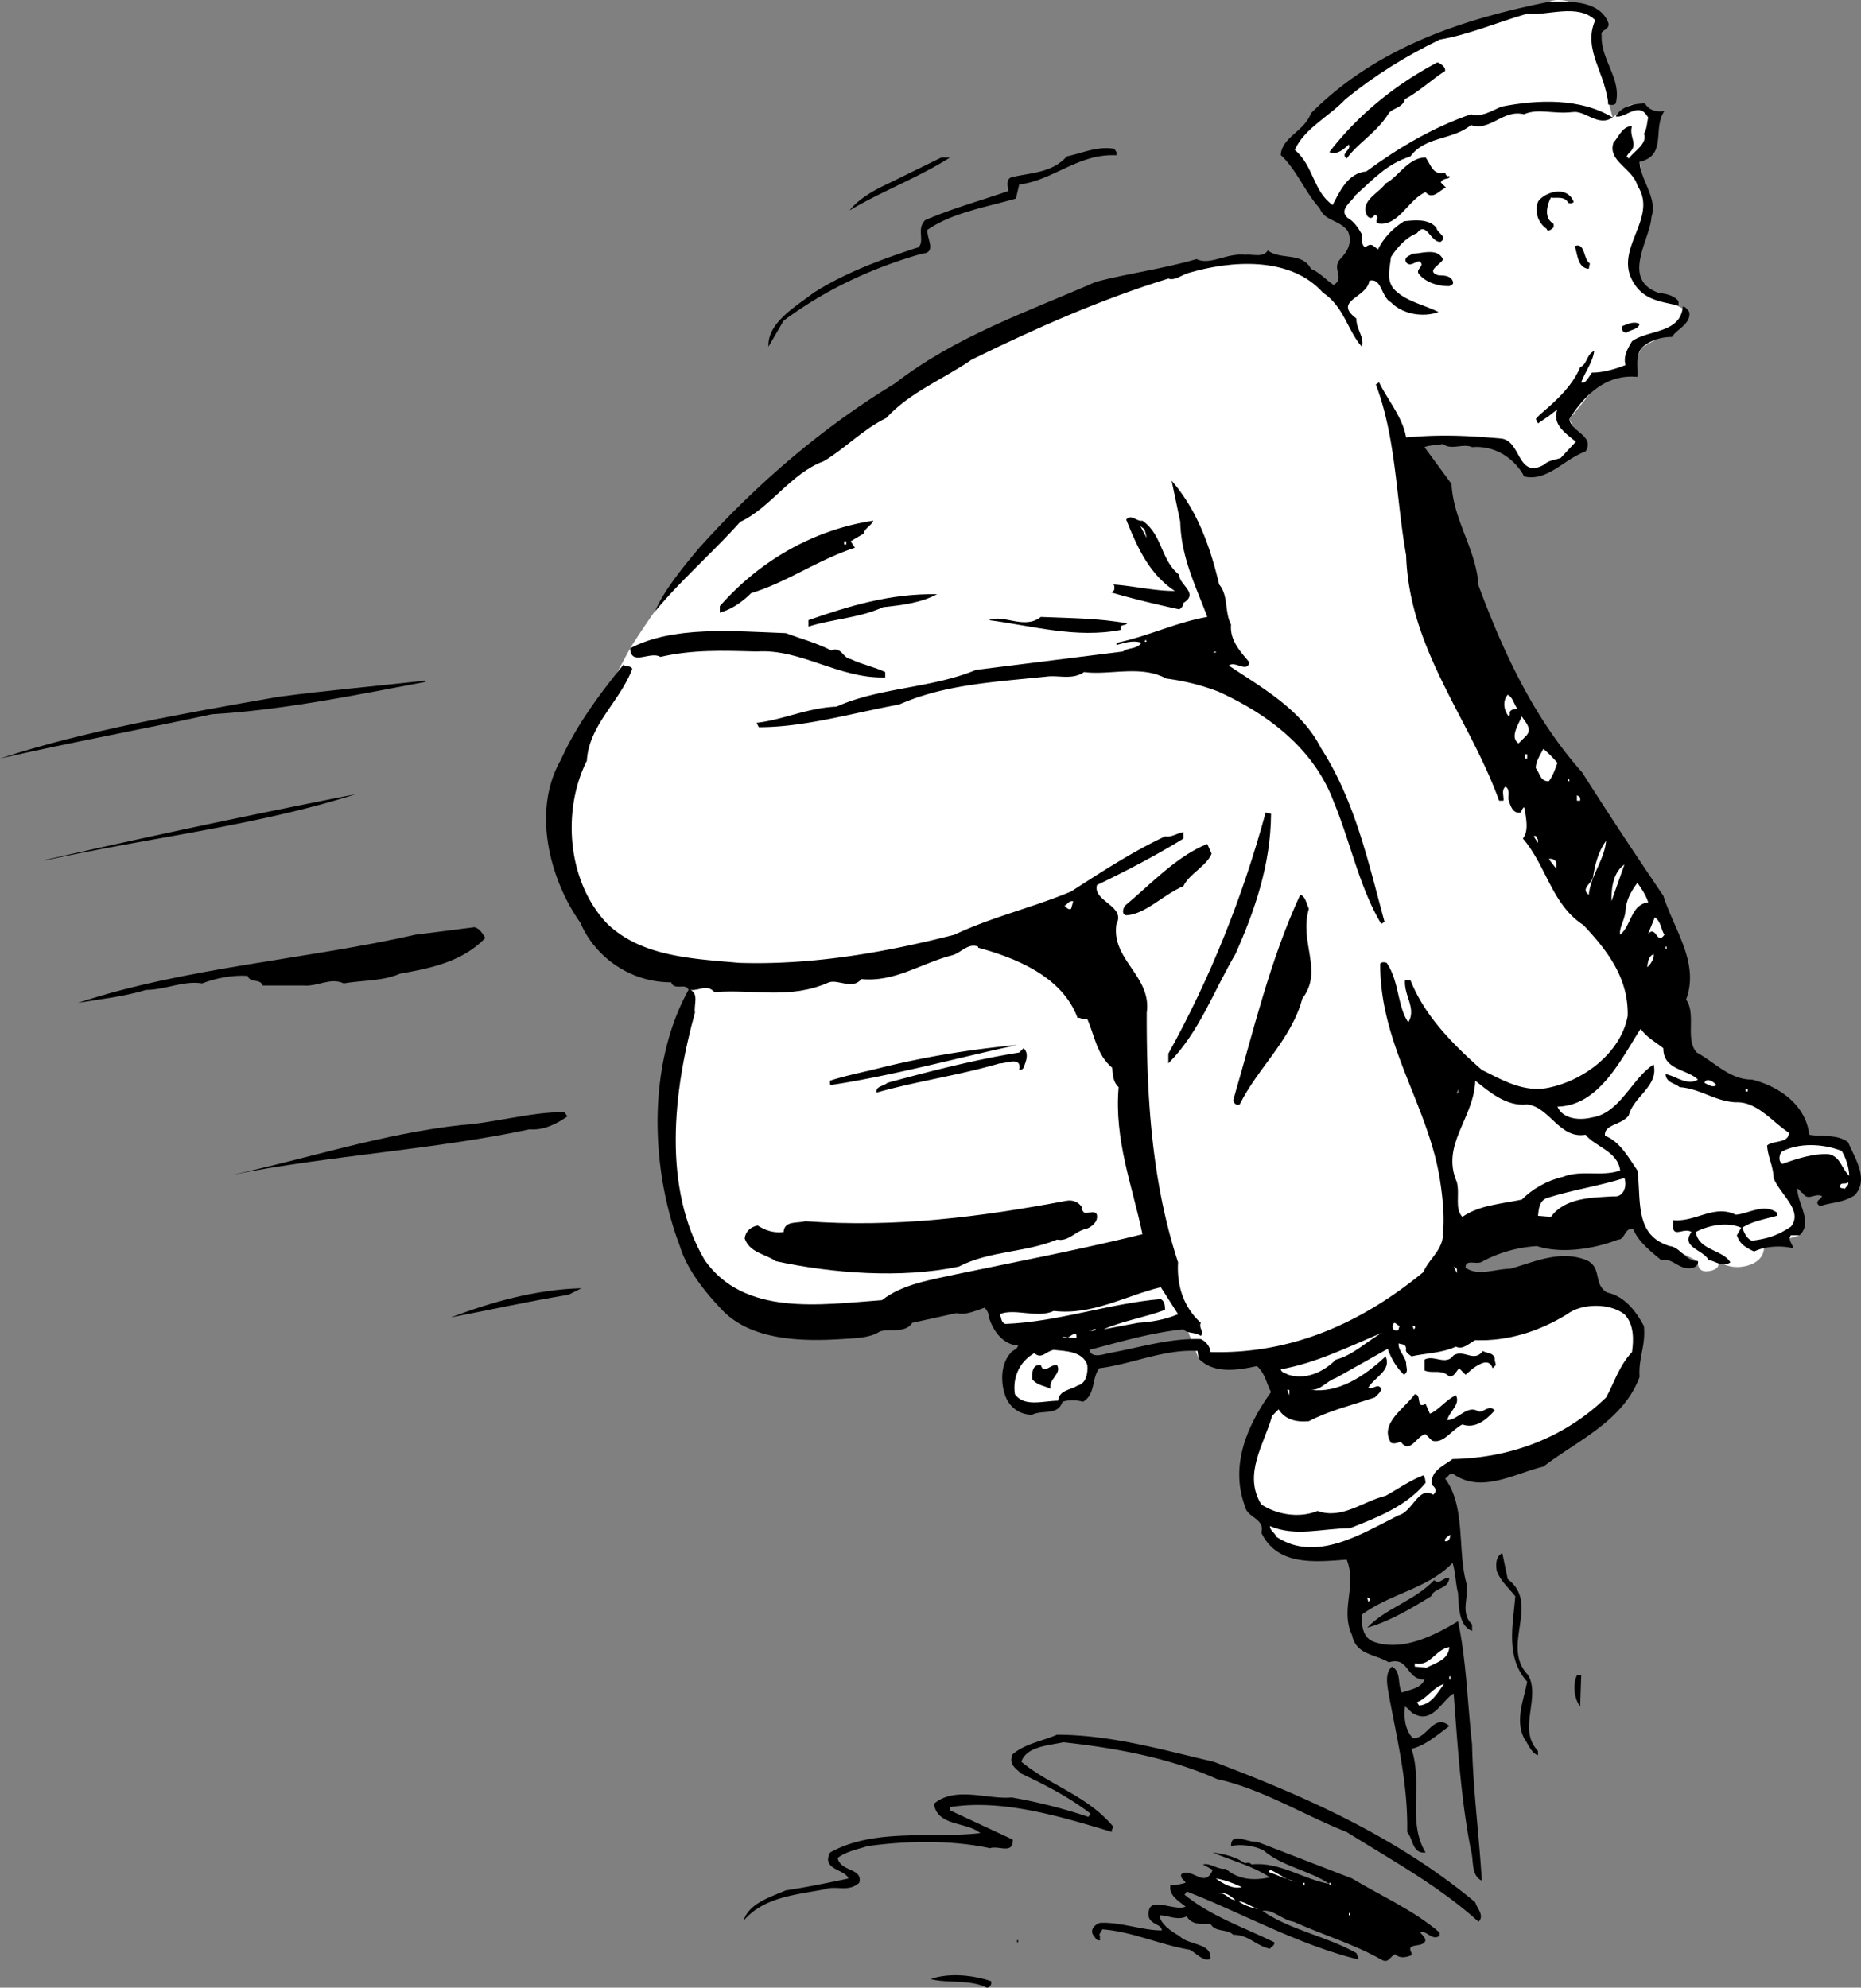 <svg xmlns="http://www.w3.org/2000/svg" width="172.188" height="183.867"><rect width="100%" height="100%" fill="#808080" stroke="none"/><path fill="#fff" d="M152.5 10.866s-1.074-1.55-1.797-1.097c-.777.546-1.5 1.097-1.5 1.097l-.8-3.097-.7-3.7 1.098-2s-3.426-2.765-5.5-1.902c-2.125.898-10.375 2.398-15.899 6.402-5.476 3.996-8.902 7.797-8.902 7.797l7.5 7.301-2.598 5.902s-3.226-5.004-11.199-3.3c-8.027 1.796-27 10.3-27 10.3s-15.027 9.746-19.5 15.2c-4.527 5.546-7.402 10.199-7.402 10.199l-3.899 7.3s-5.226 7.297-2 13.5c3.274 6.297 5.524 12.547 20.5 9.801 15.024-2.754 28.5-3 28.5-3l5.801 28.7 3.7 9.398s6.273 1.398 12.3-1.398c5.973-2.704 11-8.7 11-8.7l16.899-1.902 6 3s-.176 1.148 1.101.902c1.223-.254.7-1 .7-1s1.023.996 2.8.5c1.723-.504 1.5-1.8 1.5-1.8l3.297-1-.2-4.301 1.102-5-5.902-4.2-8.797-6.5-9.3-16.5-13.301-37.3 8.8.101 2.098 3.5 1.902-1.101 3.801-1.2-1.5-3 3-3.699 2.5-.5 1.2-2.402 3.5-2.098.898-1.203-2.098-1.097s-4.027-1.454-3-3.7c.973-2.254 1.2-5 1.2-5l-.7-4.101 1.2-1.899-.403-2.203"/><path d="M148.8 2.07c.177.613-.425.613-.597 1-.226 2.413 1.875 4.113 1.297 6.5-.223.214-.523.113-.7.097-.124-2.684-2.425-5.086-1.198-7.8-1.625-1.583-4.426-.384-6.301-.598-2.824.812-5.324 1.914-8.098 2.398-3.125 1.516-6.027 3.316-8.703 5.5-1.523 1.617-3.824 2.715-4.7 4.7 1.778 1.515 1.677 3.816 3.5 5.1.575-1.085 1.376-2.984 3.102-3.1 2.973-2.184 6.176-4.083 9.7-5.298.875.313 1.875-.285 2.8-.703 3.473-.683 7.375-.785 10.301 1-1.328.918-2.527-.683-3.703-.5-1.824.215-3.125-.383-4.5.203-1.922-.488-3.125 1.614-4.898 1-1.727 1.414-4.227 1.012-5.602 2.899-2.223.715-3.422 2.113-5.098 3.601-.226.512-1.625 1.313-.699 2.098.574.316.973.914 1.297 1.5.078.414-.125.914.3 1.2.177-.083.477-.384.802-.098l.398.3c.477-.988 1.277-1.886 2.402-2.601.875-.086 2.274-.285 3 .601.075.512 1.075.813.399 1.297-.926.117-1.324-1.984-2.2-.797-1.023.414-1.824 1.313-2.398 2.2-.125 1.113-.426 2.015.2 2.898 1.074 1.215 2.874 1.516 4.199 2.2-1.426.515-3.325.214-4.399-.9-.926-.484-.828-2.284-2-2-.226 1.614-3.426 1.817-1.203 3.5-.023 1.016.777 1.716.5 2.602-1.324-1.488-1.625-3.687-3.598-5-3.027-3.386-8.527-2.988-12.5-1.8-.625.214-1.226.714-1.8.5-6.227 1.914-12.325 4.613-18.2 7.5-2.625 1.812-5.726 3.015-7.902 5.398-2.125 1.016-3.922 2.914-5.797 4-3.027 1.117-4.926 4.316-7.703 5.602-2.625 2.914-5.625 5.515-7.898 8.3.773-1.886 2.574-4.086 4.101-5.902 5.375-5.984 11.473-11.184 18.098-15.2 5.676-4.386 12.176-6.585 18.601-9.398 2.973-.785 6.176-1.187 9.301-2.101 1.274.613 2.774-.586 4.5-.399.672-.086 1.672.313 2.098-.402 1.176.914 3.176.117 4 1.7.777.316 1.375 1.015 2.101 1.5 1.075-.684-.226-1.485.598-2.4.676-.683 1.176-1.585.703-2.6-.828-1.083-2.125-.884-2.601-2.098-1.426-1.586-2.125-3.586-3.602-4.903.078-1.683 2.176-2.183 2.8-3.898 6.075-6.086 13.977-8.684 22-10.301 2.075-.086 4.677-.086 5.5 1.902"/><path d="M133.703 6.57c-1.125.714-2.426 1.913-3.703 2.597-.223.816-1.125.816-1.5 1.3-1.125 1.817-2.824 2.716-3.898 4.2-.625-.484.476-.785.199-1.3-.426.417-1.125 1.015-1.801.702 2.676-3.488 6.176-6.285 10-8.3.277.113.777.414.703.8m20.297 3.7c-1.125 1.613.277 4.113-2.297 4.699.074 1.715 1.672 3.316 1.098 5.101-.125 2.114-2.824 5.715.601 7 .676.114 1.473.215 1.899.797v.403c-1.625-.387-3.223-.485-4.2-2.2-1.824-3.086 2.376-5.886.399-8.902-.422-1.586-2.824-2.285-2.2-4 .477-.484.778-1.484 1.7-1.5-.324 1.016.676 1.715-.297 2.5l-.203.3.203.2c.473-.684 1.774-1.383 1.399-2.3.273-.384.273-.985.398-1.5-.824-1.583-2.125.116-3-.098.477-.887 1.578-1.188 2.703-1.2.375.614.973.813 1.797.7m-50.7 3.801v.296c-3.523-.183-5.823 2.317-9 2.703l-.3 1.297c-2.824.817-5.922 1.317-8.2 2.903-.023.914.876 2.113-.5 2.199-4.624 1.316-8.925 3.316-12.8 6.199l-1.398 2.402c-.125-2.187 2.476-3.687 4.199-5 2.976-1.886 6.277-3.086 9.699-4.203.578-.683-.223-1.683.602-2.5 2.476-1.082 5.074-1.785 7.699-2.699-.024-.285-.324-1.184.402-1.3 1.672-.384 3.672-.384 5-1.9 1.375-.284 2.875-.984 4.399-.698l.199.3m-15.399.501c-3.027 1.913-6.324 3.113-9.3 4.898.773-.985 2.074-1.785 3.398-2.399l5.102-2.5h.8m45.801 1.399c.074.215.172.414.399.3.074.313-.325.215-.399.301-.226.012-.328.215-.402.297l.5.5c-.524.117-1.223 1.215-1.899.403-1.625.714-2.527 3.214-4.402 2.898-.422-.184.277-.586-.297-.8-.226.316-.426.417-.703.1-.723-1.386 1.078-2.085 1.703-3 1.172-.585 2.074-2.386 3.7-2.398.472.614.675 1.715 1.8 1.399m11.899 2.699c-.125.215-.426.117-.5.102-.325-.688-1.227-.387-1.602-.5-.422.812-.625 1.914.203 2.398.074.117.074.316 0 .402-.226.215-.527.414-.601.098a2.148 2.148 0 0 1-.801-2.5c.574-.883 2.676-1.586 3.3 0M147 24.866c-1.023-.082-1.023-1.285-1.297-2.097.973-.387.774 1.214 1.399 1.597l-.102.5m-13.5-.898c-.023.414-1.723 1.113-.398 1.5.476.015 1.074.015 1.3.5.176.414-.226.414-.3.5-1.125.015-2.227-.387-2.801-1.102-.426-.484.676-.785 0-1.199-.524.117-.824.516-1.2.102-.226-.485.274-.586.602-.801.774.015 2.274-.586 2.797.5m22.8 4.898c.177 1.117-1.222 1.617-1.597 2.301-1.125.016-2.027.316-2.8 1-.626.816-.325 1.816-.403 2.7-2.922-.286-4.922 1.714-6.297 3.902.172 1.214 2.375 1.515 1.5 3-2.027.714-3.527 2.812-5.703 2.3-.922-1.785-2.824-2.886-4.797-2.703-.828-.383-1.926.317-2.703-.297-.523.114-1.324.114-1.7.297l2.5 3.403c.177 3.414 2.278 6.015 2.5 9.398 2.278 6.117 5.075 12.215 9.602 17.3 2.473 3.915 4.875 7.516 7.5 11.4.973 3.116 3.375 6.214 2.098 9.6.977 1.317-.125 3.716 1 4.9 1.676.917 3.078 2.515 5.102 2.5 2.476.616 4.976 2.316 5.3 5.1 1.176.216 2.575-.085 3.598.7.578 1.414 1.977 3.414.602 4.902-1.125.715-2.024.614-3.2 1-.324-.187-.324-.386-.101-.601.074.015.176-.184.3-.301-.624-.383-1.324.516-1.8-.3-.223-.083-.324-.384-.5-.4-.024 1.317 1.476 3.114.199 4.302h-.797c-.328.414.172.812.2 1.199-1.126-.285-2.626-.184-3.602.3-.824-.386-1.324-.687-1.598-1.5l.399-.699c-1.325-.586-3.125-.187-4.2.399.274 1.715 2.473 1.613 3.2 2.8-.727.516-1.524-.187-2-.199-.524-.988-2.625-1.187-1.602-2.601-.723-.485-1.824.715-1.7-.801v-.3c2.075.214 3.778-1.485 5.802-.5 1.175-.083 2.574-1.083 3.8-.2v.3c-1.125.317-2.324.516-3.199 1.102.172.414.375 1.012.899 1.2 1.476-.188 2.375-.485 3.601-1.301 1.172-1.485-1.027-2.985-1.601-4.5-.024-1.086-.524-1.887-.602-3 .477-.485 2.078-.184 2-1.2-1.523-.984-2.922-2.886-4.898-2.8-1.926-.086-3.325-1.285-5.2-1.399-.425-.386-1.226-.386-1.3-1.203.875.117 1.976 1.117 3 .5-1.024-.984-3.227-.883-3.2-2.898-.726-.586-1.527-.985-2.101-1.801-1.824 2.816-3.824 7.117-7.7 7.2.477 1.116 1.977 1.316 3.2 1 2.574-.384 3.676-3.583 5.699-4.9.477 2.016-1.824 2.915-2.297 4.7-.625.914-2.328.816-2.203 1.902 1.375.512 2.176 2.012 3 3.2.375 2.714-.324 6.015 3 7 .977.113 1.477 1.414 2.602 1.398.074.316-.325.617-.5.602-1.227.312-1.825-.985-2.899-.7-.926-.785-2.125-1.687-2.601-2.902-.825-.086-.727 1.016-1.399 1-2.328.914-5.328 1.316-7.5.602a12.23 12.23 0 0 0-5 1.398c-.527.414-1.625-.285-1.601.602 1.175.812 2.675.113 4.101.097 2.172-.582 4.574-1.785 7.098-.797 1.476.715.574 2.215 1.902 3 1.574.313 2.672 1.715 3.399 3.098.175 1.914-.524 2.914-.399 4.7-1.527 4.116-5.828 5.917-8.902 8.3-2.625.617-5.723 2.516-8.301.7-.422-.184-.523.316-.797.402 1.875 2.515 1.172 6.312 1.899 9.398.476 1.414-.625 2.914.601 4.102v.597c-1.226-.484-1.226-2.183-1.3-3.5-.227-.883-.227-1.883-.5-2.797-2.325 2.414-5.727 2.813-8.403 4.797-.023 1.016.078 2.117 1.102 2.5 2.574.918 5.476-.484 7.8-1.898.774 3.613.875 7.613 1.301 11.398.074 4.016.672 8.617.899 12.602-1.024-.485-.727-1.887-1-2.801-.926-4.684-1.227-9.586-1.602-14.5-.922.414-1.922 2.816-3.598 1.902-.324-.086-.625-.586-.902-.703-.125.918-.023 2.117.703 2.903 1.274.214 1.973-2.387 3.399-1.102-1.125.816-2.227 1.816-3.5 2.102 1.074 3.312-.426 6.714 1.3 9.597-1.226.117-1.125-1.183-1.699-1.898.074-4.485-.926-8.485-1.703-12.7-.125-.785-.422-1.984.3-2.601.876.516.477 1.617.903 2.402.774-.285 1.774-.386 2.098-1.203-1.723.016-1.426-2.183-3.301-1.597-1.324-.786-3.023-.688-3.398-2.5-1.125-2.387.476-4.586-.5-7-2.926.214-6.426.613-7.899-2.5.375-1.286-1.328-1.387-1.5-2.403-1.426-3.785.172-7.484 2.399-10.597-.426-.786-.524-1.688-1.301-2.403-1.926.418-4.024.715-5.399-.699l-.101-.7c-3.125-.183-6.024 1.216-9.098 1.602-.726 1.012-.328 2.414-1.5 3.098-.625-.184-1.328-.184-1.902 0-.426 1.316-1.824.715-2.801 1.2-1.125.015-2.125-.684-2.5-1.798-.422-1.187-.422-2.886.5-3.902.176-.285.578-.285.703-.7-1.426-.085-2.328-1.386-2.703-2.6-.023-.384-.125-.583-.398-.9-.926.317-1.825.716-2.602.5l-4.098.9c-.625 1.015-2.226.515-3 .8-.925.617-2.324.617-3.5.7-3.425.214-8.226.214-11-2.598-1.625-1.688-3.324-3.786-4-6-2.726-7.188-3.027-16.786.801-23.7-.226-.687-1.328.114-1.601-.703-3.727.016-7.024-2.285-8.399-5.5-2.828-3.984-4.527-10.383-1.8-15.097 1.374-3.086 3.574-6.086 5.8-8.801.172.316.574.015.797.398-1.125 3.016-4.023 5.215-4.2 8.5-2.323 4.617-1.823 11.215 1.903 15.102 3.172 3.015 7.774 3.215 12.2 3.601 6.874.215 13.574-.988 19.898-2.601 3.574-1.684 7.176-2.485 10.8-4 2.774-1.785 5.676-3.684 8.7-5.102.574.117 1.074-.285 1.699-.398v.601c-2.625 1.614-5.324 3.012-8 4.297-.422 1.516 2.676 1.918 1.8 3.602-.523 3.316 3.278 4.816 2.802 8.199-.024 7.914.476 15.715 2.898 23.102-.125 2.113.477 4.113 2.102 5.597-.227.516.375.817 0 1.203-.625-.386-1.227-.187-1.602-.601-3.125.316-6.023 1.215-8.7 1.898.177.817 1.278.418 1.802.3 2.773-.483 5.476-1.382 8.5-1.3.476.215.875.715.898 1.203 7.477.215 13.977-2.687 19.703-7.402.473-1.184 1.875-2.086 1.797-3.598.176-1.488-.023-3.386-.297-5.101-1.125-6.785-5.527-12.387-5.5-19.801.074-.184.375-.184.598-.098 1.176 1.715.976 4.012 2 5.5.777-1.285-.426-2.488-.301-3.902h.5c1.277 3.215 3.777 5.816 6.602 8.3 1.875.915 3.976 2.216 6.398 1.602 3.078-.687 6.477-3.187 7.102-6.601.074-3.387-1.727-5.887-4.102-8.399-2.922-1.886-3.422-5.488-5.598-8 .473-.586.375-1.488.2-2.5-.024-.086-.024-.285-.102-.402-.223.215-.223.414-.297.5-.726.117-.926-.586-1.101-1.098-.125-.386.175-.988-.301-1.3-.426.312-.125.914-.2 1.3h-.398c-2.726-7.586-8.328-13.988-8.601-22.703-.926-5.183-.926-10.883-2.801-15.797l.3-.203c.774 1.617 2.176 3.215 2.5 5.102 3.075-.285 5.575-.184 8.801.101 1.875.215 1.473 3.813 4 2.399.375-.387.875-.387 1.5-.602l1.399-1.5c-.926-.785-2.223-1.582-1.7-3-1.324 1.016-.374.324-1.8 1.301l-.2-.398c.227-.481 3.075-2.286 4.102-4.801.672-.285.574-1.184 1.297-1.5-.125 1.015-.824 1.914-1.2 2.898.376.215.677-.484 1-.898.876.015 2.075-.285 3.102-.7-.226-.785.176-1.484.598-2.199 1.477-1.086 4.477-.687 4.703-3.203.172-.082.473.317.598.5"/><path d="M151.703 29.968c-.125.515-.828.515-1.203.8-.324.016-.523-.285-.398-.601.476-.184 1.074-.484 1.601-.2M112.8 54.07c.876 1.011.477 2.511 1.102 3.699-.125 1.414.774 2.414 1.7 3.5-.227 1.015-1.325-.188-1.899.3 2.973 2.012 6.672 4.012 8.5 7.598 3.172 4.914 4.375 10.516 5.899 16.102l-.301.199c-2.024-3.387-2.824-7.485-4.399-11.301-1.824-4.883-6.027-8.086-10.699-10.2a20.683 20.683 0 0 0-4.8-1.198c-2.325-1.286-5.227-.286-7.602-.602-1.024.715-2.223.316-3.301.402-4.824.512-9.523.715-13.797 2.598-4.426.816-8.828 2.117-13 2.102L70 66.866c2.477-.285 4.676-1.383 7.402-1.5 3.973-1.785 8.774-1.683 12.899-3.398l13.601-1.7c.473-.386 1.274-.187 1.7-.8-.727-.285-1.625.015-2.301.199v-.2c2.875-.585 5.476-1.886 8.402-2.398-1.027-2.785-2.426-5.488-2.5-8.8l-.8-3.801c2.374 2.715 3.574 6.113 4.398 9.601"/><path d="M109.102 53.167c-.024.914 1.875 1.715.398 2.602a.716.716 0 0 1-.398.597c-2.227-.484-4.325-.984-6.399-1.597.172.113.274-.086.399-.2-.024-.187.074-.386-.102-.5 1.777.114 3.875.614 5.703.598-2.426-1.586-3.527-4.184-4.5-6.598.473-.586.973.215 1.5.098 1.875 1.316 1.672 3.617 3.399 5m-29.2-3.801-1.199.703.399.598c-3.426 1.117-6.325 3.215-9.602 4.2-.824.816-1.824 1.515-2.898 1.8v-.598c3.773-4.285 8.773-7.086 14.199-7.902-.125.414-.824.715-.899 1.2"/><path fill="#fff" d="m106.102 49.769-.602-1.102.402.3zm-28 .301h.199v.296h-.2v-.297m28.602.399.098.3-.098-.3"/><path d="M86.703 54.968c-1.527.816-3.328 1.015-5 1.199-2.226 1.016-4.828 1.117-6.902 1.8v-.6c3.676-1.286 7.574-2.485 11.902-2.4m17.597 2.7c-.222.215-.523.117-.597.3v.302c-4.125.812-8.226-.387-12.203-.903 1.375-.582 3.277.918 4.8-.297 2.677.114 5.376.114 8 .598m-27.398 2.5c.973-.383 1.075.715 1.801.8 1.074.516 2.172.716 3.2 1.2v.5c-4.325.117-7.825-2.684-11.903-2.398-3.125-.086-5.922-.188-8.898.5-.926-.586-2.727.914-2.801-.801 3.976-2.086 9.476-1.586 14.402-1.399 1.375.512 2.875.914 4.2 1.598"/><path fill="#fff" d="m105.902 59.366.098-.199.102.2zm6.598 1h-.297c.074.016.074-.082.297-.097v.097"/><path d="M39.402 63.07c-6.425 1.214-13.226 2.613-19.8 3C13.078 67.482 6.477 68.682 0 70.166c7.875-2.586 17.078-4.184 25.703-5.7 4.375-.585 8.973-.984 13.598-1.5l.101.102"/><path fill="#fff" d="M140.402 65.57c-.125.011-.824.011-.699.5a.532.532 0 0 1-.101.199c-.426-.485-.625-1.387-.102-2 .477.214.578.914.902 1.3m.7 2.598-.602.602c-.824-.586-.023-1.688.3-2.5.376.613 1.075 1.214.302 1.898m3 2.403c-.227.613-.426 1.214-.801 1.699-.824.015-.824-.786-1.2-1.2-.023-.586.376-1.187.7-1.8.375.312.976.914 1.3 1.3m-2.999-.8h.199v.398h-.2v-.398m4.001 2.301h.101v.199h-.101v-.2"/><path d="M32.902 73.468c-9.125 2.914-19.125 4.015-28.601 6.101h-.2a966.046 966.046 0 0 1 28.801-6.101"/><path fill="#fff" d="M146.203 73.769v.3h-.3v-.5c.074.012.175.114.3.2"/><path d="M117.602 75.269c-.024 4.714-1.524 9.015-3.301 13-2.024 3.414-3.324 7.214-6.2 10.097v-.898c3.876-6.985 6.876-14.485 9-22.301l.5.102"/><path fill="#fff" d="M142.3 77.667v.3l-.398-.6c.274-.184.274.214.399.3M147 82.769c-.824-.586.375-1.086.402-1.7.176-1.086.473-2.285 1.2-3.3-.125 1.714-1.426 3.214-1.602 5"/><path d="M112.102 78.968c-.426 1.113-2.125 1.914-2.602 3-1.922.816-3.523 2.613-5.297 2.699-.426-.086-.328-.586-.101-.898 2.273-1.887 4.773-4.586 7.601-5.7l.399.899"/><path fill="#fff" d="M144 79.866v.5l-.7-.898c.177-.086.677.015.7.398"/><path d="M3.602 79.57c-.426.214-.727.413-1.102.296.375.117.676-.082 1.102-.297"/><path fill="#fff" d="M149.102 83.366c-.024-1.285.175-2.683 1.199-3.398l-1.2 3.398m3.399.102c-1.625.215-1.523 2.113-2.598 3-.125-.684.473-1.387.5-2.301.075-.883.473-1.684 1.098-2.5.375.516.777 1.117 1 1.8"/><path d="M121.102 84.07c-.926 3.113 1.375 5.714-.602 8.296-1.023 3.817-4.125 6.418-5.797 9.8-.328.118-.527-.085-.601-.397 1.875-6.387 3.375-12.887 6.199-19 .476.113.574.812.8 1.3"/><path fill="#fff" d="M99.102 84.07c-.227.113-.426-.087-.602-.301.277-.086.375-.485.8-.403l-.198.703M154 86.468c-.723 1.015-.723-.887-1.5-.102l.602-1.5c.574.317.574 1.117.898 1.602"/><path d="M44.902 86.769c-2.125 2.214-5.125 2.812-7.902 3.3-1.625.715-3.625.614-5.2.899-1.222-.586-2.425.316-3.698.199H24.3c-.223-.684-1.125-.184-1.399-.898-1.425-.086-2.925.214-4.199.699-1.726-.285-3.426.613-5.203.601-1.922.614-4.625.914-6.297 1.2 9.973-3.286 20.973-3.985 31.2-6.301l5.5-.7c.472.114.773.614 1 1"/><path fill="#fff" d="M90.5 87.667c3.375.914 7.777 2.617 9.203 6.5.274-.086.473.215.899.102.675 1.515.875 3.312 2.3 4.5.075.714.075 1.312.598 1.8-.422 4.914 1.277 9.114 2.203 13.598-5.726 1.414-11.527 2.516-17.203 3.7-2.324.515-5.023.917-6.898 2.402-5.727.414-12.727 1.515-16.399-3.7-3.926-6.687-2.926-15.586-.902-22.902-.125-.684.375-1.684-.399-2.098.774.114 1.473-.586 2.2.2 3.675-.286 6.976.714 10.601-.903.875-.285 2.172.715 3-.297 3.074.313 5.574-1.488 8.399-2.203.773-.183 1.476-1.183 2.398-.797v.098m63.602-.097h.101v.199h-.101v-.2m-1.7 1.899c.075-.387.075-.985.598-1.2.078.313-.223.915-.598 1.2"/><path d="M94.102 96.667c-5.625 1.215-11.426 2.816-17.2 3.7-.125.015-.125-.184-.101-.4 1.476-.484 3.074-.784 4.699-1.198 3.977-.985 8.176-1.688 12.602-2.102m.601 2.102a.381.381 0 0 1-.402.199c.277-1.285-1.223-.586-1.801-.602-3.824 1.117-7.523 1.617-11.398 2.703-.125-.586.675-.586 1-.902 3.976-1.086 8.273-2.184 12.199-2.8l.402-.4c.574.516.172 1.317 0 1.802"/><path fill="#fff" d="M158.8 100.366c-.323.317-.823-.082-1.097-.2.172-.483.774-.183 1.098.2m-17.501 1.801c2.075.215 2.977 3.215 5.403 2.8.875 1.114 2.973 1.516 3.2 3.302-1.626.613-3.626-.086-5.301.597-1.426.317-2.825 1.117-3.801 2.102-2.024.414-3.926.515-5.5 1.601-.723-.785-.223-1.988-.5-3.203-1.524-3.484 1.574-5.883 1.699-9.398 1.277 1.015 2.875 2.414 4.8 2.199m-6.5-1 .102-.398v.3zm26.7-.398h.203v.199h-.203v-.2m3.203 1.899.2.2-.2-.2"/><path d="M52.5 103.269c-1.023.714-2.223 1.312-3.5 1.199-9.023 1.914-18.523 2.414-27.5 4.199 6.578-1.383 13.777-3.785 21.203-4.598 2.973-.187 6.274-1.187 9.5-1.203l.297.403"/><path fill="#fff" d="M170.402 106.468c.375.613.676 1.515.7 2.3-.727-.687-.825-1.785-1.899-2-1.426-.085-2.926.415-4.3.899-.325-.184-.325-.684-.102-1.098 1.574-.886 3.875-.785 5.601-.101m-21.102 4.199c-2.023.117-4.523.117-5.8 1.902l-1.2-.101c.075-.586.075-1.485 1-1.7 2.177-.687 4.778-1.085 7-1.8.278.816-.124 1.816-1 1.699m21.7-1.301c.078.317-.223.418-.297.602-.226-.086-.625.015-.402-.399.176-.187.476.012.699-.203"/><path d="M100.102 111.667c-.125.215.074.316.199.5.375.117 1.176-.285 1.199.3.078.614-.625 1.114-1 1.2-1.023.215-1.625 1.215-2.7 1-2.925 1.215-6.222 1.016-9.097 2.5-5.328 1.117-11.726.617-16.902-.5-1.024-.684-2.426-.785-2.899-2.098.075-.687.575-1.086 1.2-1.203.675.418 1.375.715 2.398.602.078-1.086 1.277-.785 2-1 8.375.613 16.176-.387 24.203-1.899.574-.086 1.074.114 1.399.598"/><path fill="#fff" d="m134.8 117.769-.3-.602.3.2zm0 0"/><path d="m53.8 119.167-1.198.602c-3.727.613-7.325 1.414-10.899 2.097 3.672-1.383 7.774-2.582 12.098-2.699"/><path fill="#fff" d="M109 121.57c-1.223.511-2.422.714-3.7.796l-3.198.602c1.773-.785 3.773-1.086 5.699-1.801-.024-.383-.024-.785-.399-1-4.824.414-9.527 2.117-14.402 2.3-.422-.183-.324-.585-.5-.898 1.375-.586 3.477.414 5-.3 3.578.414 6.578-1.387 9.902-2.2l1.598 2.5m41.3.001c.876.913.876 2.312.7 3.5-1.223 1.312-1.625 2.812-2.398 4.199-3.926 3.812-9.024 5.613-14.2 5.699-.824.613-2.125 1.113-1.902 2.398.277.215.477.516.203.8l-.101.103c-1.325-.887-1.926 1.613-3.2 1.898-3.425 1.715-7.625 4.414-11.3 2-.125-.383-.625-.586-.602-1 2.375 1.016 4.777.215 7.402.2 2.473-.985 5.176-1.985 7-4.2-.027-.184-.027-.484-.199-.7-1.328.516-2.426 1.317-3.5 1.9-2.125.515-4.027 2.214-6.3 1.402-1.727.714-3.825.312-5.2-.602-1.726-2.785.274-5.586 1-8.2l.598-.6c.574.917 1.574 1.214 2.8 1.1 1.876-.984 3.977-1.484 6.102-2.198.172-.188.574-.485.598-.801-.324-.586-.723.113-1.2-.102.575-.984 2.176-1.582 1.602-2.898-2.027 1.914-4.426 3.414-6.902 3.101.976.012 1.375-.785 2.3-1.101l4.801-2.7c.274.813.774 1.715 1.5 2.399.473-.285.176-.684.2-1.098-.125-.687-.727-1.086-.7-1.8.274.113.676.015.7.5-.125.312.273.515.5.699 1.175-.285 2.773-.285 4.101-.899.672.313 1.172-.285 1.797-.601 2.977.113 5.875-.785 8.5-2.399 1.277-.988 3.875-1.086 5.3 0m-20.8 1.098c-.125.215-.023.516-.398.402-.325-.086-.325-.488-.102-.703.176.016.277.215.5.3m1.402.001c.075.215-.027.215-.101.3l-.098-.3h.2m-29.501.301c-.125.215-.527.113-.699.101.274.114.375-.187.7-.101m-1.801.801c-.426.015-.825-.086-1.301-.102.476.516 1.375-.984 1.3.102m28.301-.5c-1.324.714-2.726 2.113-4.3 2.5-1.125 1.113-2.727 1.914-4.399 1.398-.328-.184-.625-.184-.703-.5 3.277-.586 6.277-2.086 9.402-3.398m-27.3 3c.074.812-.125 1.714-.899 1.898-.625.414-1.726.414-1.8 1.402-1.426.012-3.126.614-4-.601-.227-1.485.374-2.985 1.8-3.801.672.617 1.074-.184 1.797-.3 1.078.116 2.676.116 3.102 1.402"/><path d="M138.3 125.667c-.023.215.075.414.102.602l-.3.3c-.325-.988-1.227-.386-1.801 0l-.7.598-.601-.598c-.223.215-.625 1.114-1.098.598-.726-.484-1.425-.086-2.101-.398v-1c.875-.485 1.976.613 2.699-.403.977-.582 1.875.715 2.703-.398.274.215.973.113 1.098.699m-42.001.602c.278.914.876-.086 1.5 0 .477.812-.823 1.312-.597 2.199-.527-.285-1.226-.285-1.703-.899-.023-.488-.023-1.386.8-1.3"/><path fill="#fff" d="m119.3 129.07-.198-.5h.199zm0 0"/><path d="m131.902 129.866.399.903c.777-.286 1.476-1.286 2.402-1.7.473.813-.625 1.512-.8 2.297.972.016 1.874-1.484 2.898-.797.476.114.976-.687 1.5-.101-.824.914-1.824 1.715-3 1.3-1.024.516-1.723 1.813-2.801 1.5l-.598-.601c-.824.117-1.425 1.914-2.3.7-.325.116-.625.214-.899.1-1.125-1.784 1.274-3.183 2.2-4.5.675.016.074 1.415 1 .9"/><path fill="#fff" d="M134.203 141.968c-.027.316-.125.515-.3.601h-.2c-.125-.187.274-.488.5-.601"/><path d="M139.5 146.07c3.078 2.312-.723 6.214 1.902 8.898 1.176 2.113-1.027 5.015.899 7v.398c-.625-.183-.926-1.082-1.301-1.597-.824-1.688-.023-3.485.3-5.2-2.023-2.285-1.323-5.187-1.097-7.902-.625-.785-1.328-1.383-1.703-2.3-.125-.583-.125-1.384.5-1.7l.5 2.402m-5.398-.101c-.125 1.113-1.325.816-1.7 1.699-1.824 1.117-3.824 2.316-5.902 2.902 1.676-1.785 4.375-2.488 6.203-4.402.473.516.774-.285 1.399-.2"/><path fill="#fff" d="M126.703 147.866c.074.215-.027.215-.101.3l-.102-.397a.803.803 0 0 1 .203.097m7.399 4.5c-.125 1.215-1.227 1.418-2.102 1.903l-1.098-.102v-.3c1.473.316 1.875-1.286 3.2-1.5"/><path d="M146.203 157.866c-.527-.683-.726-1.984-.3-2.898h.398l-.098 2.898"/><path fill="#fff" d="M134.102 155.07h.101v.296h-.101v-.297m-.5.7c-.625.914-1.227 1.914-2.301 2l-.2-.301c.977-.387 1.376-1.285 2.5-1.7"/><path d="M112.3 162.968c8.477 3.215 16.876 6.914 24.2 13 .176.613.875 1.215.3 1.8-3.624-3.285-8.023-5.687-12.198-8.3-4.024-1.586-7.825-3.985-12-4.899-4.426-1.988-9.524-2.886-14.2-3.402-1.527.316-3.425.414-3.902 1.8 2.676 2.216 6.078 3.114 8.5 6-.023.216-.223.317-.098.5-4.625-1.386-10.125-3.085-15-2.3v.3l5.801 2.7c.074 1.414-1.328.516-2.101.8-3.625-.784-7.825-.683-11.301-.198-1.024.312-2.024.515-2.801 1.097.277 1.317 2.375.918 2 2.3-1.023.915-2.125.216-3.2.603-2.722.515-5.624.714-7.5 2.898.477-1.586 2.477-2.184 3.903-2.8 1.875-.286 3.875-.684 5.797-1.098-.324-.887-2.523-.786-1.7-2.403 4.075-2.285 9.376-1.285 13.903-1.797-1.328-1.086-3.926-.586-4.3-2.703 1.972-1.683 4.972-.383 7.199-.597a48.264 48.264 0 0 1 7.101 1.8l.2-.3c-1.926-1.485-4.227-2.688-6.403-3.7-.523-.488-1.223-.886-.797-1.8 1.172-.985 2.672-1.188 4.098-1.801 5.074.015 9.777 1.414 14.5 2.5"/><path d="M125.102 173.769c2.675 1.613 5.675 2.914 8.101 5v.3c-.726.512-1.226-.586-1.8-.3.175.214.675.613.398.898-.426.516-1.723.016-1.2 1v.2c-.523.214-1.124.316-1.5-.099-.523.215-.624.915-1.3.5-2.625-1.484-5.426-2.285-8.098-3.5-1.125-.187-1.926-1.187-2.902-1 2.676 1.813 5.875 2.313 8.699 3.899.078.215.176.414.203.601-5.625-1.386-10.726-4.285-15.902-6.3l-.2.3c2.477 2.016 5.477 3.016 8.301 4.399.075.316-.324.414-.402.601-1.324-.285-1.922-1.285-3.398-1.3-.625-.586-1.625-.184-2.102-1-.824.015-1.723.113-2.2-.7-.823.415-1.722-.085-2.5-.101-.023.715 1.075 1.516 1.802 1.902.875.914 2.976.614 2.898 2.098-.523.414-1.324-.484-1.898-.8-2.825-.485-5.325-1.684-8.102-1.9l-.297.5c.172.114-.027.317.098.5-.324.114-.426-.183-.598-.398-.426-.488.074-1.086.598-1.203 1.976-.082 3.875.715 5.699.703-.023-.586-.922-.488-1.2-1.203-.323-2.285 2.278-.484 3.403-1-.625-.484-1.625-1.082-1.402-2 .375.117.875-.082 1.402-.2-.125-.284-.527-.382-.402-.8.976-.683 2.176 1.418 2.902-.398l-.902-.5c.676-.184 1.375.515 2.101.398 1.176 1.016 2.575 1.117 4.098.8-1.625-1.085-3.625-1.585-5.297-2.3 1.074.117 2.172.418 3 1 .172-.082.473-.082.598.102 2.574-.285 4.875 1.414 7.199 1.8-1.922-1.285-4.324-1.585-6.098-3.101-.925-.484-2.226-.586-3-.399-.027-1.386 1.575-.285 2.399-.402l8.8 3.402"/><path fill="#fff" d="M120 174.07c-.922-.188-1.723-.587-2.598-.903l.098-.2c.875.317 1.477 1.016 2.5 1.102m-5.098.501c-.925.214-1.824-.387-2.402-.801.777.113 1.578.414 2.402.8m5.7-.402h.101v.2h-.101v-.2m2.398 0h.102v.2H123v-.2m-8.7 1.602c-.722-.086-.823-.688-1.5-.602.575-.184 1.075.215 1.5.602m2.102.801c-.226.011-1.324-.286-1.8-.704.773.117 1.074.516 1.8.703m8.398.399h.102v.199h-.101v-.2"/><path d="M94.102 179.468h.101v.199h-.101v-.2m-2.399 3.802c.074.312-.125.613-.402.597-1.524-.785-3.723-.383-5.2-.797 1.676-.586 3.876-.386 5.602.2"/></svg>
